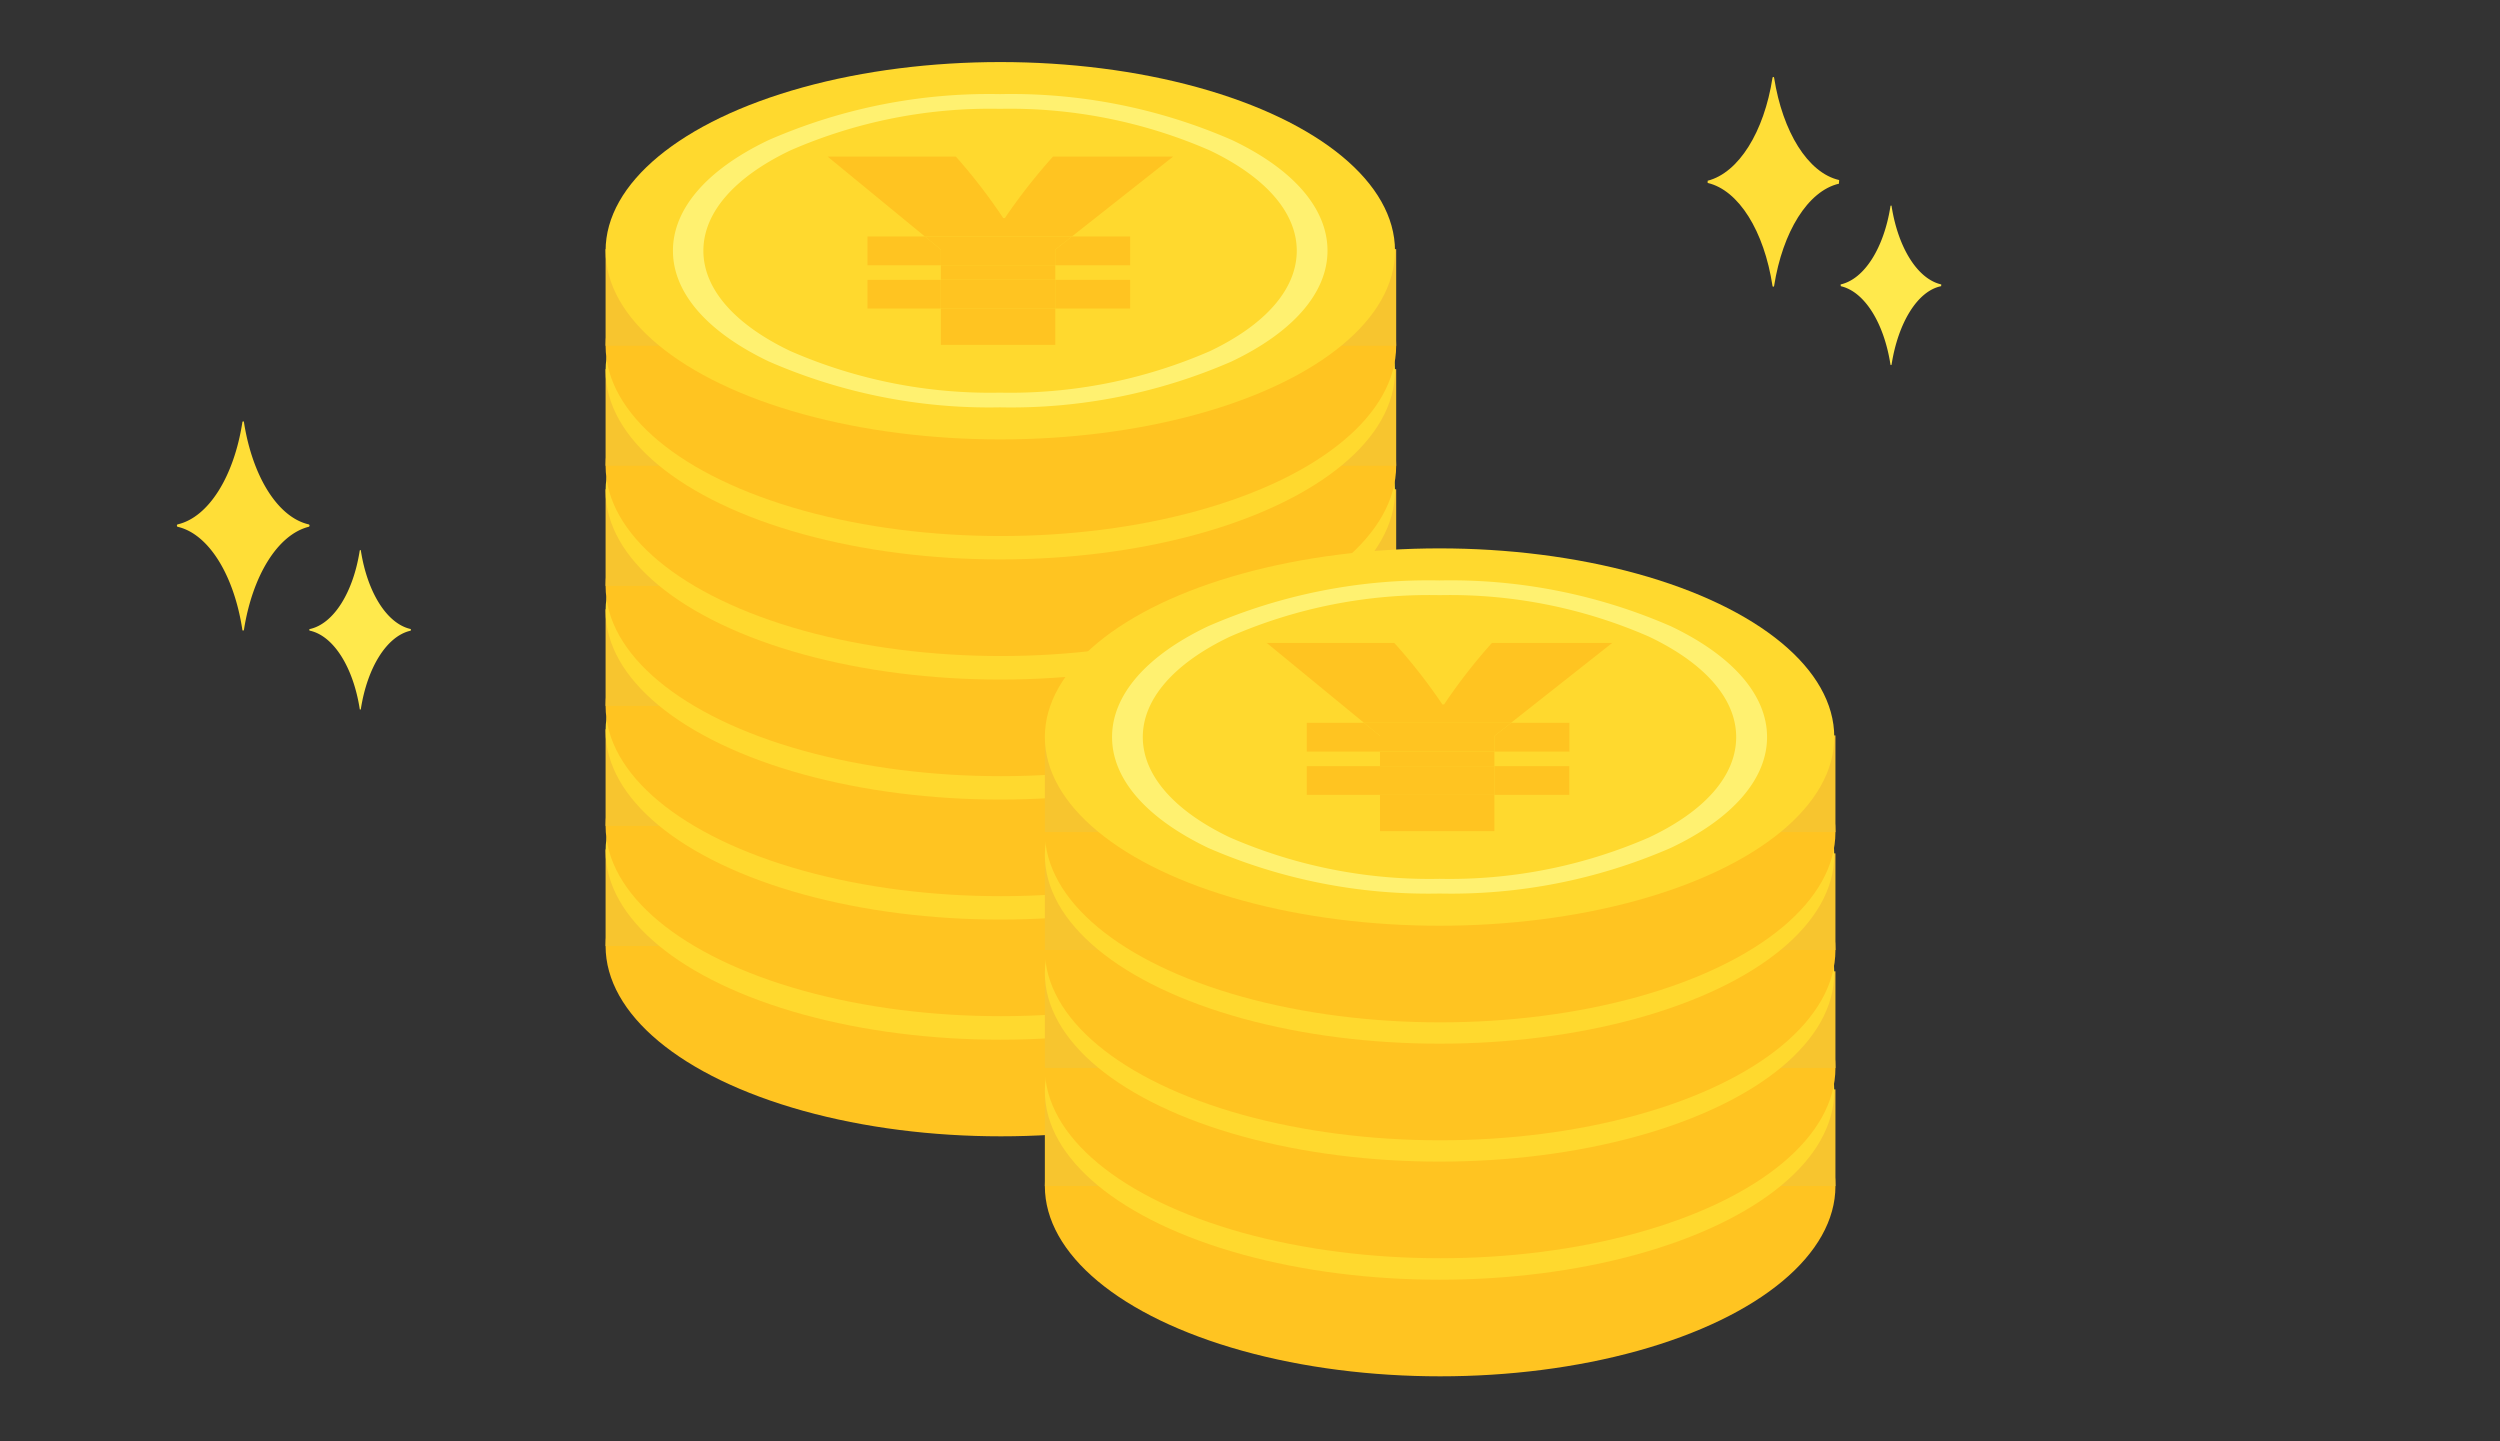<svg xmlns="http://www.w3.org/2000/svg" xmlns:xlink="http://www.w3.org/1999/xlink" viewBox="0 0 170 98"><rect x="0" y="0" width="170" height="98" fill="#333333" stroke="none"/><defs><style>.cls-1{fill:#ffde37;}.cls-2{fill:#ffe94c;}.cls-3{fill:#ffc421;}.cls-4{fill:#f7c52f;}.cls-5{fill:url(#linear-gradient);}.cls-6{fill:url(#linear-gradient-2);}.cls-7{fill:url(#linear-gradient-3);}.cls-8{fill:url(#linear-gradient-4);}.cls-9{fill:url(#linear-gradient-5);}.cls-10{fill:url(#linear-gradient-6);}.cls-11{fill:url(#linear-gradient-7);}.cls-12{fill:url(#linear-gradient-8);}.cls-13{fill:url(#linear-gradient-9);}.cls-14{fill:url(#linear-gradient-10);}.cls-15{fill:url(#linear-gradient-11);}.cls-16{fill:url(#linear-gradient-12);}.cls-17{fill:url(#linear-gradient-13);}.cls-18{fill:url(#linear-gradient-14);}.cls-19{fill:url(#linear-gradient-15);}.cls-20{fill:url(#linear-gradient-16);}.cls-21{fill:url(#linear-gradient-17);}.cls-22{fill:url(#linear-gradient-18);}.cls-23{fill:url(#linear-gradient-19);}.cls-24{fill:url(#linear-gradient-20);}.cls-25{fill:none;}</style><linearGradient id="linear-gradient" x1="-10943.55" y1="129206.33" x2="-10943.55" y2="128426.59" gradientTransform="translate(410.56 -3973.93) scale(0.03)" gradientUnits="userSpaceOnUse"><stop offset="0" stop-color="#ffd92e"/><stop offset="1" stop-color="#fff15c"/></linearGradient><linearGradient id="linear-gradient-2" x1="-10955.92" y1="129136.98" x2="-10930.82" y2="128476.45" gradientTransform="translate(410.56 -3973.93) scale(0.03)" gradientUnits="userSpaceOnUse"><stop offset="0" stop-color="#fff170"/><stop offset="1" stop-color="#ffd92e"/></linearGradient><linearGradient id="linear-gradient-3" x1="-10943.55" y1="128945.49" x2="-10943.55" y2="128165.76" xlink:href="#linear-gradient"/><linearGradient id="linear-gradient-4" x1="-10955.92" y1="128876.14" x2="-10930.82" y2="128215.62" xlink:href="#linear-gradient-2"/><linearGradient id="linear-gradient-5" x1="-10943.55" y1="128684.66" x2="-10943.55" y2="127904.93" xlink:href="#linear-gradient"/><linearGradient id="linear-gradient-6" x1="-10955.92" y1="128615.31" x2="-10930.82" y2="127954.79" xlink:href="#linear-gradient-2"/><linearGradient id="linear-gradient-7" x1="-10943.55" y1="128423.83" x2="-10943.55" y2="127644.1" xlink:href="#linear-gradient"/><linearGradient id="linear-gradient-8" x1="-10955.92" y1="128354.48" x2="-10930.82" y2="127693.96" xlink:href="#linear-gradient-2"/><linearGradient id="linear-gradient-9" x1="-10943.55" y1="128163" x2="-10943.55" y2="127383.26" xlink:href="#linear-gradient"/><linearGradient id="linear-gradient-10" x1="-10955.92" y1="128093.65" x2="-10930.82" y2="127433.12" xlink:href="#linear-gradient-2"/><linearGradient id="linear-gradient-11" x1="-10943.55" y1="127902.17" x2="-10943.55" y2="127122.43" xlink:href="#linear-gradient"/><linearGradient id="linear-gradient-12" x1="-10955.92" y1="127832.82" x2="-10930.82" y2="127172.29" xlink:href="#linear-gradient-2"/><linearGradient id="linear-gradient-13" x1="-9989.38" y1="129727.72" x2="-9989.38" y2="128947.98" xlink:href="#linear-gradient"/><linearGradient id="linear-gradient-14" x1="-10001.75" y1="129658.37" x2="-9976.65" y2="128997.84" xlink:href="#linear-gradient-2"/><linearGradient id="linear-gradient-15" x1="-9989.38" y1="129471.37" x2="-9989.38" y2="128691.63" xlink:href="#linear-gradient"/><linearGradient id="linear-gradient-16" x1="-10001.75" y1="129402.02" x2="-9976.65" y2="128741.49" xlink:href="#linear-gradient-2"/><linearGradient id="linear-gradient-17" x1="-9989.38" y1="129215.02" x2="-9989.38" y2="128435.28" xlink:href="#linear-gradient"/><linearGradient id="linear-gradient-18" x1="-10001.75" y1="129145.67" x2="-9976.65" y2="128485.14" xlink:href="#linear-gradient-2"/><linearGradient id="linear-gradient-19" x1="-9989.38" y1="128958.67" x2="-9989.38" y2="128178.93" xlink:href="#linear-gradient"/><linearGradient id="linear-gradient-20" x1="-10001.75" y1="128889.32" x2="-9976.65" y2="128228.8" xlink:href="#linear-gradient-2"/></defs><g id="レイヤー_2" data-name="レイヤー 2"><g id="レイヤー_4" data-name="レイヤー 4"><path class="cls-1" d="M125.05,12.24c-2.11-.49-3.83-3.27-4.41-6.95,0-.08-.1-.08-.11,0-.57,3.68-2.3,6.46-4.41,7,0,0,0,0,0,.08s0,.07,0,.07c2.11.49,3.84,3.27,4.41,7,0,.08.1.08.11,0,.58-3.68,2.3-6.46,4.41-6.95,0,0,0,0,0-.07S125.08,12.24,125.05,12.24Z"/><path class="cls-2" d="M132,19.34c-1.61-.37-2.93-2.5-3.37-5.31,0-.07-.07-.07-.08,0-.44,2.81-1.76,4.94-3.38,5.31a.06.06,0,0,0,0,.06s0,.06,0,.06c1.62.37,2.94,2.5,3.38,5.32,0,.06.07.06.08,0,.44-2.82,1.76-5,3.37-5.32,0,0,0,0,0-.06A.07.07,0,0,0,132,19.34Z"/><path class="cls-1" d="M21,35.66c-2.11-.48-3.83-3.26-4.41-6.94,0-.09-.1-.09-.11,0-.57,3.68-2.3,6.46-4.41,6.94a.1.1,0,0,0,0,.16c2.11.48,3.84,3.27,4.41,7,0,.08.1.08.11,0,.58-3.68,2.3-6.47,4.41-7a.09.09,0,0,0,0-.16Z"/><path class="cls-2" d="M27.91,42.77c-1.61-.37-2.93-2.5-3.37-5.32,0-.06-.07-.06-.08,0-.44,2.82-1.76,4.95-3.37,5.32a.06.06,0,0,0,0,.12c1.61.37,2.93,2.5,3.37,5.31,0,.07.07.07.08,0,.44-2.81,1.76-4.94,3.37-5.31a.07.07,0,0,0,0-.12Z"/><ellipse class="cls-3" cx="68.06" cy="64.33" rx="26.88" ry="12.94"/><rect class="cls-4" x="41.18" y="57.76" width="53.76" height="6.57"/><ellipse class="cls-5" cx="68.02" cy="57.87" rx="26.84" ry="12.83"/><path class="cls-6" d="M83.77,50.34A37.5,37.5,0,0,0,68,47.22a37.45,37.45,0,0,0-15.74,3.12c-4.21,2-6.52,4.68-6.52,7.53s2.31,5.52,6.52,7.53A37.45,37.45,0,0,0,68,68.52,37.5,37.5,0,0,0,83.77,65.4c4.2-2,6.52-4.69,6.52-7.53S88,52.35,83.77,50.34ZM82.29,64.69A34,34,0,0,1,68,67.52a33.93,33.93,0,0,1-14.26-2.83c-3.81-1.82-5.91-4.24-5.91-6.82s2.1-5,5.91-6.82A33.93,33.93,0,0,1,68,48.22a34,34,0,0,1,14.27,2.83c3.81,1.82,5.91,4.24,5.91,6.82S86.1,62.87,82.29,64.69Z"/><rect class="cls-3" x="63.98" y="61.8" width="7.78" height="2.47"/><rect class="cls-3" x="58.99" y="59.85" width="4.98" height="1.95"/><path class="cls-3" d="M71.6,51.47a40,40,0,0,0-3.27,4.18h-.11A38.29,38.29,0,0,0,65,51.47H56.28l6.61,5.43h10l6.88-5.43Z"/><rect class="cls-3" x="71.76" y="59.85" width="5.09" height="1.95"/><rect class="cls-3" x="63.98" y="59.85" width="7.78" height="1.95"/><polygon class="cls-3" points="63.98 57.79 63.98 58.86 71.76 58.86 71.76 57.79 72.89 56.9 62.89 56.9 63.98 57.79"/><rect class="cls-3" x="63.98" y="58.86" width="7.78" height="0.98"/><polygon class="cls-3" points="71.76 58.86 76.85 58.86 76.85 56.9 72.89 56.9 71.76 57.79 71.76 58.86"/><polygon class="cls-3" points="62.89 56.9 58.99 56.9 58.99 58.86 63.98 58.86 63.98 57.79 62.89 56.9"/><ellipse class="cls-3" cx="68.06" cy="56.16" rx="26.88" ry="12.94"/><rect class="cls-4" x="41.18" y="49.59" width="53.76" height="6.57"/><ellipse class="cls-7" cx="68.02" cy="49.7" rx="26.84" ry="12.83"/><path class="cls-8" d="M83.77,42.18A37.34,37.34,0,0,0,68,39.06a37.3,37.3,0,0,0-15.74,3.12c-4.21,2-6.52,4.68-6.52,7.52s2.31,5.52,6.52,7.53A37.45,37.45,0,0,0,68,60.35a37.5,37.5,0,0,0,15.75-3.12c4.2-2,6.52-4.68,6.52-7.53S88,44.19,83.77,42.18ZM82.29,56.53A34,34,0,0,1,68,59.35a33.94,33.94,0,0,1-14.26-2.82C50,54.7,47.85,52.28,47.85,49.7s2.1-5,5.91-6.82A33.94,33.94,0,0,1,68,40.06a34,34,0,0,1,14.27,2.82c3.81,1.83,5.91,4.25,5.91,6.82S86.1,54.7,82.29,56.53Z"/><rect class="cls-3" x="63.98" y="50.7" width="7.78" height="0.98"/><rect class="cls-3" x="63.98" y="51.68" width="7.78" height="1.95"/><rect class="cls-3" x="63.98" y="53.63" width="7.78" height="2.47"/><rect class="cls-3" x="71.76" y="51.68" width="5.09" height="1.95"/><rect class="cls-3" x="58.99" y="51.68" width="4.98" height="1.95"/><polygon class="cls-3" points="62.89 48.74 58.99 48.74 58.99 50.7 63.98 50.7 63.98 49.63 62.89 48.74"/><path class="cls-3" d="M71.6,43.31a40,40,0,0,0-3.27,4.18h-.11A38.29,38.29,0,0,0,65,43.31H56.28l6.61,5.43h10l6.88-5.43Z"/><polygon class="cls-3" points="63.98 49.63 63.98 50.7 71.76 50.7 71.76 49.63 72.89 48.74 62.89 48.74 63.98 49.63"/><polygon class="cls-3" points="71.76 50.7 76.85 50.7 76.85 48.74 72.89 48.74 71.76 49.63 71.76 50.7"/><ellipse class="cls-3" cx="68.06" cy="48" rx="26.88" ry="12.94"/><rect class="cls-4" x="41.18" y="41.43" width="53.76" height="6.57"/><ellipse class="cls-9" cx="68.02" cy="41.54" rx="26.84" ry="12.83"/><path class="cls-10" d="M83.77,34A37.5,37.5,0,0,0,68,30.89,37.45,37.45,0,0,0,52.28,34c-4.21,2-6.52,4.69-6.52,7.53s2.31,5.52,6.52,7.53A37.45,37.45,0,0,0,68,52.19a37.5,37.5,0,0,0,15.75-3.12c4.2-2,6.52-4.69,6.52-7.53S88,36,83.77,34ZM82.29,48.36A34,34,0,0,1,68,51.19a33.93,33.93,0,0,1-14.26-2.83c-3.81-1.82-5.91-4.24-5.91-6.82s2.1-5,5.91-6.82A33.93,33.93,0,0,1,68,31.89a34,34,0,0,1,14.27,2.83C86.1,36.54,88.2,39,88.2,41.54S86.1,46.54,82.29,48.36Z"/><rect class="cls-3" x="58.99" y="43.52" width="4.98" height="1.95"/><rect class="cls-3" x="63.98" y="42.53" width="7.78" height="0.98"/><rect class="cls-3" x="63.98" y="43.52" width="7.78" height="1.95"/><rect class="cls-3" x="63.98" y="45.47" width="7.78" height="2.47"/><rect class="cls-3" x="71.76" y="43.52" width="5.09" height="1.95"/><path class="cls-3" d="M71.6,35.14a40.76,40.76,0,0,0-3.27,4.19h-.11A36.8,36.8,0,0,0,65,35.14H56.28l6.61,5.43h10l6.88-5.43Z"/><polygon class="cls-3" points="62.89 40.57 58.99 40.57 58.99 42.53 63.98 42.53 63.98 41.46 62.89 40.57"/><polygon class="cls-3" points="63.98 41.46 63.98 42.53 71.76 42.53 71.76 41.46 72.89 40.57 62.89 40.57 63.98 41.46"/><polygon class="cls-3" points="71.76 42.53 76.85 42.53 76.85 40.57 72.89 40.57 71.76 41.46 71.76 42.53"/><ellipse class="cls-3" cx="68.06" cy="39.84" rx="26.88" ry="12.94"/><rect class="cls-4" x="41.18" y="33.27" width="53.76" height="6.57"/><ellipse class="cls-11" cx="68.02" cy="33.38" rx="26.84" ry="12.83"/><path class="cls-12" d="M83.77,25.85A37.5,37.5,0,0,0,68,22.73a37.45,37.45,0,0,0-15.74,3.12c-4.21,2-6.52,4.68-6.52,7.53s2.31,5.51,6.52,7.53A37.45,37.45,0,0,0,68,44a37.5,37.5,0,0,0,15.75-3.11c4.2-2,6.52-4.69,6.52-7.53S88,27.86,83.77,25.85ZM82.29,40.2A34,34,0,0,1,68,43,33.94,33.94,0,0,1,53.76,40.2C50,38.38,47.85,36,47.85,33.38s2.1-5,5.91-6.82A33.78,33.78,0,0,1,68,23.73a33.83,33.83,0,0,1,14.27,2.83c3.81,1.82,5.91,4.24,5.91,6.82S86.1,38.38,82.29,40.2Z"/><rect class="cls-3" x="58.99" y="35.35" width="4.98" height="1.95"/><rect class="cls-3" x="63.98" y="35.35" width="7.78" height="1.95"/><rect class="cls-3" x="63.98" y="34.37" width="7.78" height="0.98"/><rect class="cls-3" x="63.98" y="37.3" width="7.78" height="2.47"/><rect class="cls-3" x="71.76" y="35.35" width="5.09" height="1.95"/><polygon class="cls-3" points="63.98 33.3 63.98 34.37 71.76 34.37 71.76 33.3 72.89 32.41 62.89 32.41 63.98 33.3"/><path class="cls-3" d="M71.6,27a40,40,0,0,0-3.27,4.18h-.11A38.29,38.29,0,0,0,65,27H56.28l6.61,5.43h10L79.77,27Z"/><polygon class="cls-3" points="62.89 32.41 58.99 32.41 58.99 34.37 63.98 34.37 63.98 33.3 62.89 32.41"/><polygon class="cls-3" points="71.76 34.37 76.85 34.37 76.85 32.41 72.89 32.41 71.76 33.3 71.76 34.37"/><ellipse class="cls-3" cx="68.06" cy="31.67" rx="26.88" ry="12.94"/><rect class="cls-4" x="41.18" y="25.1" width="53.76" height="6.57"/><ellipse class="cls-13" cx="68.02" cy="25.21" rx="26.84" ry="12.83"/><path class="cls-14" d="M83.77,17.68A37.5,37.5,0,0,0,68,14.57a37.45,37.45,0,0,0-15.74,3.11c-4.21,2-6.52,4.69-6.52,7.53s2.31,5.52,6.52,7.53A37.45,37.45,0,0,0,68,35.86a37.5,37.5,0,0,0,15.75-3.12c4.2-2,6.52-4.68,6.52-7.53S88,19.69,83.77,17.68ZM82.29,32A33.83,33.83,0,0,1,68,34.86,33.78,33.78,0,0,1,53.76,32c-3.81-1.82-5.91-4.24-5.91-6.82s2.1-5,5.91-6.82A33.94,33.94,0,0,1,68,15.57a34,34,0,0,1,14.27,2.82c3.81,1.82,5.91,4.25,5.91,6.82S86.1,30.21,82.29,32Z"/><rect class="cls-3" x="58.99" y="27.19" width="4.98" height="1.95"/><rect class="cls-3" x="71.76" y="27.19" width="5.09" height="1.95"/><rect class="cls-3" x="63.98" y="29.14" width="7.78" height="2.47"/><rect class="cls-3" x="63.98" y="27.19" width="7.78" height="1.95"/><polygon class="cls-3" points="71.76 26.21 76.85 26.21 76.85 24.24 72.89 24.24 71.76 25.14 71.76 26.21"/><polygon class="cls-3" points="63.98 25.14 63.98 26.21 71.76 26.21 71.76 25.14 72.89 24.24 62.89 24.24 63.98 25.14"/><path class="cls-3" d="M71.6,18.82A40,40,0,0,0,68.33,23h-.11A37.23,37.23,0,0,0,65,18.82H56.28l6.61,5.42h10l6.88-5.42Z"/><polygon class="cls-3" points="62.89 24.24 58.99 24.24 58.99 26.21 63.98 26.21 63.98 25.14 62.89 24.24"/><rect class="cls-3" x="63.98" y="26.21" width="7.78" height="0.98"/><ellipse class="cls-3" cx="68.06" cy="23.51" rx="26.88" ry="12.94"/><rect class="cls-4" x="41.18" y="16.94" width="53.76" height="6.57"/><ellipse class="cls-15" cx="68.02" cy="17.05" rx="26.84" ry="12.83"/><path class="cls-16" d="M83.77,9.52A37.5,37.5,0,0,0,68,6.4,37.45,37.45,0,0,0,52.28,9.52c-4.21,2-6.52,4.68-6.52,7.53s2.31,5.52,6.52,7.53A37.45,37.45,0,0,0,68,27.7a37.5,37.5,0,0,0,15.75-3.12c4.2-2,6.52-4.69,6.52-7.53S88,11.53,83.77,9.52ZM82.29,23.87A34,34,0,0,1,68,26.7a33.93,33.93,0,0,1-14.26-2.83c-3.81-1.82-5.91-4.24-5.91-6.82s2.1-5,5.91-6.82A33.93,33.93,0,0,1,68,7.4a34,34,0,0,1,14.27,2.83c3.81,1.82,5.91,4.24,5.91,6.82S86.1,22.05,82.29,23.87Z"/><rect class="cls-3" x="63.98" y="19.03" width="7.78" height="1.95"/><rect class="cls-3" x="58.99" y="19.03" width="4.98" height="1.95"/><rect class="cls-3" x="63.98" y="20.98" width="7.78" height="2.47"/><rect class="cls-3" x="71.76" y="19.03" width="5.09" height="1.95"/><path class="cls-3" d="M71.6,10.65a40,40,0,0,0-3.27,4.18h-.11A38.29,38.29,0,0,0,65,10.65H56.28l6.61,5.43h10l6.88-5.43Z"/><polygon class="cls-3" points="63.98 16.97 63.98 18.04 71.76 18.04 71.76 16.97 72.89 16.08 62.89 16.08 63.98 16.97"/><polygon class="cls-3" points="71.76 18.04 76.85 18.04 76.85 16.08 72.89 16.08 71.76 16.97 71.76 18.04"/><rect class="cls-3" x="63.98" y="18.04" width="7.78" height="0.98"/><polygon class="cls-3" points="62.89 16.08 58.99 16.08 58.99 18.04 63.98 18.04 63.98 16.97 62.89 16.08"/><ellipse class="cls-3" cx="97.93" cy="80.65" rx="26.88" ry="12.94"/><rect class="cls-4" x="71.05" y="74.08" width="53.76" height="6.57"/><ellipse class="cls-17" cx="97.89" cy="74.19" rx="26.84" ry="12.83"/><path class="cls-18" d="M113.63,66.66a37.42,37.42,0,0,0-15.74-3.12,37.5,37.5,0,0,0-15.75,3.12c-4.2,2-6.52,4.68-6.52,7.53s2.32,5.52,6.52,7.53a37.5,37.5,0,0,0,15.75,3.12,37.42,37.42,0,0,0,15.74-3.12c4.21-2,6.53-4.69,6.53-7.53S117.84,68.67,113.63,66.66ZM112.15,81a33.94,33.94,0,0,1-14.26,2.82A34,34,0,0,1,83.62,81c-3.81-1.82-5.91-4.25-5.91-6.82s2.1-5,5.91-6.82a33.83,33.83,0,0,1,14.27-2.83,33.78,33.78,0,0,1,14.26,2.83c3.81,1.82,5.91,4.24,5.91,6.82S116,79.19,112.15,81Z"/><rect class="cls-3" x="88.86" y="76.17" width="4.98" height="1.95"/><rect class="cls-3" x="93.84" y="78.12" width="7.78" height="2.47"/><rect class="cls-3" x="93.84" y="76.17" width="7.78" height="1.95"/><path class="cls-3" d="M98.2,72h-.12a36.86,36.86,0,0,0-3.27-4.18H86.14l6.61,5.43h10l6.88-5.43h-8.18A37.72,37.72,0,0,0,98.2,72Z"/><rect class="cls-3" x="101.62" y="76.17" width="5.09" height="1.95"/><polygon class="cls-3" points="93.84 74.11 93.84 75.18 101.63 75.18 101.63 74.11 102.76 73.22 92.75 73.22 93.84 74.11"/><polygon class="cls-3" points="101.63 75.18 106.72 75.18 106.72 73.22 102.76 73.22 101.63 74.11 101.63 75.18"/><rect class="cls-3" x="93.84" y="75.18" width="7.78" height="0.98"/><polygon class="cls-3" points="92.75 73.22 88.86 73.22 88.86 75.18 93.84 75.18 93.84 74.11 92.75 73.22"/><ellipse class="cls-3" cx="97.93" cy="72.62" rx="26.88" ry="12.94"/><rect class="cls-4" x="71.05" y="66.05" width="53.76" height="6.57"/><ellipse class="cls-19" cx="97.89" cy="66.16" rx="26.84" ry="12.83"/><path class="cls-20" d="M113.63,58.64a37.26,37.26,0,0,0-15.74-3.12,37.34,37.34,0,0,0-15.75,3.12c-4.2,2-6.52,4.68-6.52,7.52s2.32,5.52,6.52,7.53a37.5,37.5,0,0,0,15.75,3.12,37.42,37.42,0,0,0,15.74-3.12c4.21-2,6.53-4.68,6.53-7.53S117.84,60.65,113.63,58.64ZM112.15,73a33.94,33.94,0,0,1-14.26,2.82A34,34,0,0,1,83.62,73c-3.81-1.83-5.91-4.25-5.91-6.83s2.1-5,5.91-6.82a34,34,0,0,1,14.27-2.82,33.94,33.94,0,0,1,14.26,2.82c3.81,1.83,5.91,4.25,5.91,6.82S116,71.16,112.15,73Z"/><rect class="cls-3" x="88.86" y="68.14" width="4.98" height="1.95"/><rect class="cls-3" x="93.84" y="68.14" width="7.78" height="1.95"/><rect class="cls-3" x="101.62" y="68.14" width="5.09" height="1.95"/><rect class="cls-3" x="93.84" y="70.09" width="7.78" height="2.47"/><polygon class="cls-3" points="92.75 65.2 88.86 65.2 88.86 67.16 93.84 67.16 93.84 66.09 92.75 65.2"/><polygon class="cls-3" points="93.84 66.09 93.84 67.16 101.63 67.16 101.63 66.09 102.76 65.2 92.75 65.2 93.84 66.09"/><path class="cls-3" d="M98.2,64h-.12a36.86,36.86,0,0,0-3.27-4.18H86.14l6.61,5.43h10l6.88-5.43h-8.18A37.72,37.72,0,0,0,98.2,64Z"/><rect class="cls-3" x="93.84" y="67.16" width="7.78" height="0.98"/><polygon class="cls-3" points="101.63 67.16 106.72 67.16 106.72 65.2 102.76 65.2 101.63 66.09 101.63 67.16"/><ellipse class="cls-3" cx="97.93" cy="64.6" rx="26.88" ry="12.94"/><rect class="cls-4" x="71.05" y="58.03" width="53.76" height="6.57"/><ellipse class="cls-21" cx="97.89" cy="58.14" rx="26.84" ry="12.83"/><path class="cls-22" d="M113.63,50.61a37.42,37.42,0,0,0-15.74-3.12,37.5,37.5,0,0,0-15.75,3.12c-4.2,2-6.52,4.69-6.52,7.53s2.32,5.52,6.52,7.53a37.5,37.5,0,0,0,15.75,3.12,37.42,37.42,0,0,0,15.74-3.12c4.21-2,6.53-4.69,6.53-7.53S117.84,52.62,113.63,50.61ZM112.15,65a33.93,33.93,0,0,1-14.26,2.83A34,34,0,0,1,83.62,65c-3.81-1.82-5.91-4.24-5.91-6.82s2.1-5,5.91-6.82a34,34,0,0,1,14.27-2.83,33.93,33.93,0,0,1,14.26,2.83c3.81,1.82,5.91,4.24,5.91,6.82S116,63.14,112.15,65Z"/><rect class="cls-3" x="88.86" y="60.12" width="4.98" height="1.95"/><rect class="cls-3" x="93.84" y="62.07" width="7.78" height="2.47"/><rect class="cls-3" x="93.84" y="60.12" width="7.78" height="1.95"/><rect class="cls-3" x="101.62" y="60.12" width="5.09" height="1.95"/><polygon class="cls-3" points="93.84 58.06 93.84 59.13 101.63 59.13 101.63 58.06 102.76 57.17 92.75 57.17 93.84 58.06"/><path class="cls-3" d="M98.2,55.93h-.12a35.48,35.48,0,0,0-3.27-4.19H86.14l6.61,5.43h10l6.88-5.43h-8.18A38.37,38.37,0,0,0,98.2,55.93Z"/><polygon class="cls-3" points="101.63 59.13 106.72 59.13 106.72 57.17 102.76 57.17 101.63 58.06 101.63 59.13"/><rect class="cls-3" x="93.84" y="59.13" width="7.78" height="0.98"/><polygon class="cls-3" points="92.75 57.17 88.86 57.17 88.86 59.13 93.84 59.13 93.84 58.06 92.75 57.17"/><ellipse class="cls-3" cx="97.93" cy="56.58" rx="26.88" ry="12.94"/><rect class="cls-4" x="71.05" y="50.01" width="53.76" height="6.57"/><ellipse class="cls-23" cx="97.89" cy="50.12" rx="26.84" ry="12.83"/><path class="cls-24" d="M113.63,42.59a37.42,37.42,0,0,0-15.74-3.12,37.5,37.5,0,0,0-15.75,3.12c-4.2,2-6.52,4.68-6.52,7.53s2.32,5.51,6.52,7.53a37.5,37.5,0,0,0,15.75,3.11,37.42,37.42,0,0,0,15.74-3.11c4.21-2,6.53-4.69,6.53-7.53S117.84,44.6,113.63,42.59Zm-1.48,14.35a33.94,33.94,0,0,1-14.26,2.82,34,34,0,0,1-14.27-2.82c-3.81-1.82-5.91-4.25-5.91-6.82s2.1-5,5.91-6.82a33.83,33.83,0,0,1,14.27-2.83,33.78,33.78,0,0,1,14.26,2.83c3.81,1.82,5.91,4.24,5.91,6.82S116,55.12,112.15,56.94Z"/><rect class="cls-3" x="93.84" y="52.1" width="7.78" height="1.95"/><rect class="cls-3" x="93.84" y="51.11" width="7.78" height="0.98"/><rect class="cls-3" x="93.84" y="54.05" width="7.78" height="2.47"/><rect class="cls-3" x="101.62" y="52.1" width="5.09" height="1.95"/><rect class="cls-3" x="88.86" y="52.1" width="4.98" height="1.95"/><polygon class="cls-3" points="93.84 50.04 93.84 51.11 101.63 51.11 101.63 50.04 102.76 49.15 92.75 49.15 93.84 50.04"/><path class="cls-3" d="M98.2,47.9h-.12a36.86,36.86,0,0,0-3.27-4.18H86.14l6.61,5.43h10l6.88-5.43h-8.18A37.72,37.72,0,0,0,98.2,47.9Z"/><polygon class="cls-3" points="101.63 51.11 106.72 51.11 106.72 49.15 102.76 49.15 101.63 50.04 101.63 51.11"/><polygon class="cls-3" points="92.75 49.15 88.86 49.15 88.86 51.11 93.84 51.11 93.84 50.04 92.75 49.15"/></g><g id="レイヤー_1-2" data-name="レイヤー 1"><rect class="cls-25" width="170" height="98"/></g></g></svg>